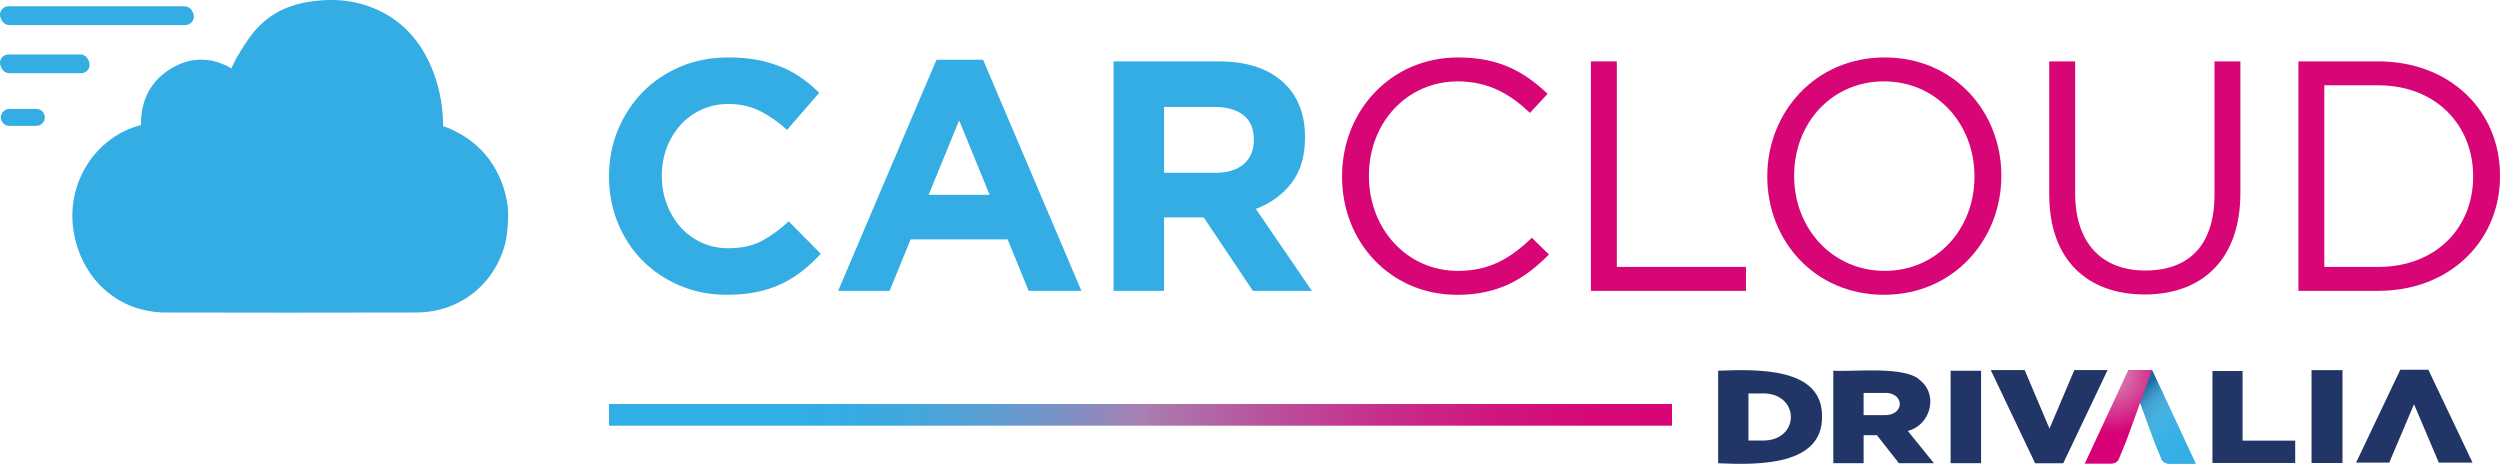 <?xml version="1.0" encoding="UTF-8"?><svg id="Layer_2" xmlns="http://www.w3.org/2000/svg" xmlns:xlink="http://www.w3.org/1999/xlink" viewBox="0 0 955.21 177.22"><defs><style>.cls-1{fill:#33ade4;}.cls-1,.cls-2,.cls-3,.cls-4,.cls-5,.cls-6,.cls-7,.cls-8{stroke-width:0px;}.cls-2{fill:#d70576;}.cls-3{fill:url(#Sfumatura_senza_nome_21);}.cls-4{fill:url(#Sfumatura_senza_nome_50);}.cls-5{fill:#223567;}.cls-6{fill:url(#Sfumatura_senza_nome_175);}.cls-7{fill:#31aee5;}.cls-8{fill:#36a9e1;}</style><linearGradient id="Sfumatura_senza_nome_50" x1="810.06" y1="144.57" x2="840.81" y2="175.32" gradientUnits="userSpaceOnUse"><stop offset=".21" stop-color="#002c5c" stop-opacity=".5"/><stop offset=".35" stop-color="#6e87a2" stop-opacity=".28"/><stop offset=".51" stop-color="#c0cbd6" stop-opacity=".12"/><stop offset=".7" stop-color="#f0f2f5" stop-opacity=".03"/><stop offset="1" stop-color="#fff" stop-opacity="0"/></linearGradient><radialGradient id="Sfumatura_senza_nome_175" cx="806.42" cy="142.98" fx="806.42" fy="142.98" r="24.2" gradientUnits="userSpaceOnUse"><stop offset=".28" stop-color="#d56aa6"/><stop offset=".94" stop-color="#d70076"/></radialGradient><linearGradient id="Sfumatura_senza_nome_21" x1="232.69" y1="-190.37" x2="638.85" y2="-190.37" gradientTransform="translate(0 -79.3) scale(1 -1.25)" gradientUnits="userSpaceOnUse"><stop offset="0" stop-color="#31aee5"/><stop offset=".18" stop-color="#31aee5"/><stop offset=".23" stop-color="#35ace2"/><stop offset=".29" stop-color="#44a6dc"/><stop offset=".36" stop-color="#5c9dd2"/><stop offset=".43" stop-color="#7d90c4"/><stop offset=".5" stop-color="#a780b2"/><stop offset=".5" stop-color="#a880b2"/><stop offset=".52" stop-color="#ab77ad"/><stop offset=".63" stop-color="#ba4e99"/><stop offset=".73" stop-color="#c72e8a"/><stop offset=".83" stop-color="#cf177f"/><stop offset=".92" stop-color="#d50978"/><stop offset="1" stop-color="#d70576"/></linearGradient></defs><g id="Livello_1"><path class="cls-1" d="m70.84,9.57c1.78,0,3.23-1.44,3.23-3.23s-1.44-3.23-3.23-3.23H3.57C1.78,3.11.34,4.56.34,6.34s1.44,3.23,3.23,3.23h67.27"/><path class="cls-1" d="m13.9,48.08c1.78,0,3.23-1.44,3.23-3.23s-1.44-3.23-3.23-3.23H3.57c-1.78,0-3.23,1.44-3.23,3.23s1.44,3.23,3.23,3.23h10.33"/><path class="cls-1" d="m31,27.97c1.78,0,3.23-1.44,3.23-3.23s-1.44-3.23-3.23-3.23H3.57c-1.78,0-3.23,1.44-3.23,3.23s1.44,3.23,3.23,3.23h27.44"/><path class="cls-1" d="m193.98,78.72c-1.82-13.22-9.43-23.5-21.87-28.9-.91-.39-1.85-.7-2.81-1,.03-6.03-.75-11.75-2.33-17.05-3.96-13.32-11.66-22.57-22.87-27.52-8.05-3.54-16.8-4.43-26.73-2.68-9.17,1.6-16.55,6.14-21.81,13.66-5.26,7.52-6.78,11.61-6.78,11.61-7.16-4.22-14.62-4.47-21.74-.7-8.56,4.54-12.95,12.22-12.81,22.34-17.67,4.5-29.09,22.76-25.62,41.41,3.28,17.6,17.19,29.47,34.63,29.51,15.66.04,31.32.06,46.98.06s32.6-.02,48.9-.06c16.44-.04,29.95-10.69,33.98-26.64.82-3.25,1.37-10.56.89-14.05"/><path class="cls-1" d="m70.5,8.86H3.23C1.44,8.86,0,7.41,0,5.63s1.44-3.23,3.23-3.23h67.27c1.78,0,3.23,1.44,3.23,3.23s-1.44,3.23-3.23,3.23"/><path class="cls-1" d="m30.66,27.26H3.23c-1.78,0-3.23-1.44-3.23-3.23s1.44-3.23,3.23-3.23h27.44c1.78,0,3.23,1.44,3.23,3.23s-1.44,3.23-3.23,3.23"/><path class="cls-1" d="m193.64,78.01c-1.82-13.22-9.43-23.5-21.87-28.9-.91-.39-1.85-.7-2.81-1,.03-6.03-.75-11.75-2.33-17.05-3.96-13.32-11.66-22.57-22.87-27.52C135.7.01,126.95-.88,117.02.87c-9.17,1.6-16.55,6.14-21.81,13.66-5.26,7.52-6.78,11.61-6.78,11.61-7.16-4.22-14.62-4.47-21.74-.7-8.56,4.54-12.95,12.22-12.81,22.34-17.67,4.5-29.09,22.76-25.62,41.41,3.28,17.6,17.19,29.47,34.63,29.51,15.66.04,31.32.06,46.98.06s32.6-.02,48.9-.06c16.44-.04,29.95-10.69,33.98-26.64.82-3.25,1.37-10.56.89-14.05"/><path class="cls-1" d="m306.6,103.49c-2.42,1.92-5.07,3.57-7.95,4.95-2.88,1.38-6.03,2.42-9.46,3.13-3.42.71-7.27,1.06-11.52,1.06-6.43,0-12.4-1.17-17.91-3.51-5.51-2.34-10.27-5.53-14.28-9.58-4.01-4.05-7.14-8.83-9.4-14.34-2.25-5.51-3.38-11.4-3.38-17.66v-.25c0-6.26,1.13-12.13,3.38-17.6,2.25-5.47,5.39-10.27,9.4-14.41,4.01-4.13,8.81-7.39,14.41-9.77,5.59-2.38,11.77-3.57,18.54-3.57,4.09,0,7.83.33,11.21,1,3.38.67,6.45,1.59,9.21,2.76,2.76,1.17,5.3,2.59,7.64,4.26,2.34,1.67,4.51,3.51,6.51,5.51l-12.28,14.16c-3.43-3.09-6.91-5.51-10.46-7.27-3.55-1.75-7.54-2.63-11.96-2.63-3.68,0-7.08.71-10.21,2.13-3.13,1.42-5.82,3.38-8.08,5.89-2.25,2.51-4.01,5.41-5.26,8.71-1.25,3.3-1.88,6.83-1.88,10.58v.25c0,3.76.63,7.31,1.88,10.65,1.25,3.34,2.98,6.26,5.2,8.77,2.21,2.5,4.89,4.49,8.02,5.95,3.13,1.46,6.58,2.19,10.33,2.19,5.01,0,9.25-.92,12.71-2.76,3.46-1.84,6.91-4.34,10.33-7.52l12.28,12.4c-2.25,2.42-4.59,4.59-7.01,6.51Z"/><path class="cls-1" d="m393.03,111.13l-8.02-19.67h-37.08l-8.02,19.67h-19.67l37.58-88.31h17.79l37.58,88.31h-20.17Zm-26.56-65.14l-11.65,28.44h23.3l-11.65-28.44Z"/><path class="cls-1" d="m478.71,111.13l-18.79-28.06h-15.16v28.06h-19.29V23.45h40.08c10.44,0,18.56,2.55,24.36,7.64,5.8,5.09,8.71,12.19,8.71,21.29v.25c0,7.1-1.73,12.88-5.2,17.35-3.47,4.47-8,7.75-13.59,9.83l21.42,31.32h-22.55Zm.38-57.75c0-4.17-1.34-7.31-4.01-9.4-2.67-2.09-6.39-3.13-11.15-3.13h-19.17v25.18h19.54c4.76,0,8.41-1.13,10.96-3.38,2.55-2.25,3.82-5.26,3.82-9.02v-.25Z"/><path class="cls-2" d="m512.78,67.54v-.25c0-24.8,18.54-45.34,44.34-45.34,15.91,0,25.43,5.64,34.2,13.9l-6.76,7.27c-7.39-7.01-15.66-12.02-27.56-12.02-19.42,0-33.95,15.78-33.95,35.95v.25c0,20.29,14.66,36.2,33.95,36.2,12.02,0,19.92-4.63,28.31-12.65l6.51,6.39c-9.14,9.27-19.17,15.41-35.07,15.41-25.3,0-43.97-19.92-43.97-45.09Z"/><path class="cls-2" d="m607.86,23.45h9.9v78.54h49.35v9.14h-59.25V23.45Z"/><path class="cls-2" d="m675.25,67.54v-.25c0-24.17,18.16-45.34,44.84-45.34s44.59,20.92,44.59,45.09v.25c0,24.17-18.16,45.34-44.84,45.34s-44.59-20.92-44.59-45.09Zm79.16,0v-.25c0-19.92-14.53-36.2-34.57-36.2s-34.32,16.03-34.32,35.95v.25c0,19.92,14.53,36.2,34.57,36.2s34.32-16.03,34.32-35.95Z"/><path class="cls-2" d="m782.98,74.43V23.45h9.9v50.35c0,18.91,10.02,29.56,26.81,29.56s26.43-9.77,26.43-28.93V23.45h9.9v50.23c0,25.55-14.66,38.83-36.58,38.83s-36.45-13.28-36.45-38.08Z"/><path class="cls-2" d="m878.18,23.45h30.44c27.56,0,46.6,18.91,46.6,43.59v.25c0,24.68-19.04,43.84-46.6,43.84h-30.44V23.45Zm30.44,78.54c22.17,0,36.33-15.03,36.33-34.45v-.25c0-19.42-14.15-34.7-36.33-34.7h-20.54v69.39h20.54Z"/><path class="cls-8" d="m838.92,177.16l-16.66-35.77h-9.06l9.98,27.43c.34.82.72,1.71,1.08,2.58.53,1.27,1.02,2.48,1.35,3.31.11.27.19.49.26.67.79,1.78,2.77,1.78,2.77,1.77h10.29l-4.25-8.81"/><path class="cls-7" d="m838.92,177.16l-16.66-35.77h-9.06l9.98,27.43c.34.82.72,1.71,1.08,2.58.53,1.27,1.02,2.48,1.35,3.31.11.27.19.49.26.67.79,1.78,2.77,1.78,2.77,1.77h10.29l-4.25-8.81"/><path class="cls-4" d="m838.92,177.2l-16.66-35.77h-9.06l9.98,27.43c.34.82.72,1.71,1.08,2.58.53,1.27,1.02,2.48,1.35,3.31.11.27.19.49.26.67.79,1.78,2.77,1.78,2.77,1.77h10.29s-4.25-8.81-4.25-8.81"/><path class="cls-6" d="m796.55,177.16l16.66-35.77h9.06s-9.98,27.43-9.98,27.43c-.34.82-.72,1.71-1.08,2.58-.53,1.27-1.02,2.48-1.35,3.31-.11.27-.19.49-.26.67-.79,1.78-2.77,1.78-2.77,1.77h-10.29s4.25-8.81,4.25-8.81"/><path class="cls-5" d="m745.3,141.64h11.64v35.35h-11.64v-35.35Z"/><path class="cls-5" d="m656.48,141.64c15.78-.62,39.89-1.08,39.69,17.48.24,18.62-23.68,18.62-39.69,17.88v-35.35Zm16.3,26.67c15.31.73,15.32-18.68,0-17.98,0,0-4.72,0-4.72,0v17.98h4.72Z"/><path class="cls-5" d="m700.47,141.64c7.97.49,27.96-1.98,33.37,3.84,6.79,5.56,3.76,16.94-4.89,19.19l9.97,12.32h-13.37l-8.42-10.71h-5.07v10.71h-11.58v-35.35Zm19.22,16.97c8.37.4,8.16-9.04-.06-8.48,0,0-7.58,0-7.58,0v8.48h7.64Z"/><path class="cls-5" d="m845.34,141.76h11.51v26.6h20.11v8.53h-31.62v-35.14Z"/><path class="cls-5" d="m883.2,141.43h11.83v35.48h-11.83v-35.48Z"/><path class="cls-5" d="m944.73,176.74h-12.91l-9.46-22.29-9.46,22.29h-12.67l16.89-35.48h10.71l16.89,35.48Z"/><path class="cls-5" d="m760.64,141.39h12.95l9.49,22.37,9.49-22.37h12.71l-16.95,35.61h-10.74l-16.95-35.61Z"/><rect class="cls-3" x="232.69" y="154.37" width="406.16" height="8.28"/></g></svg>